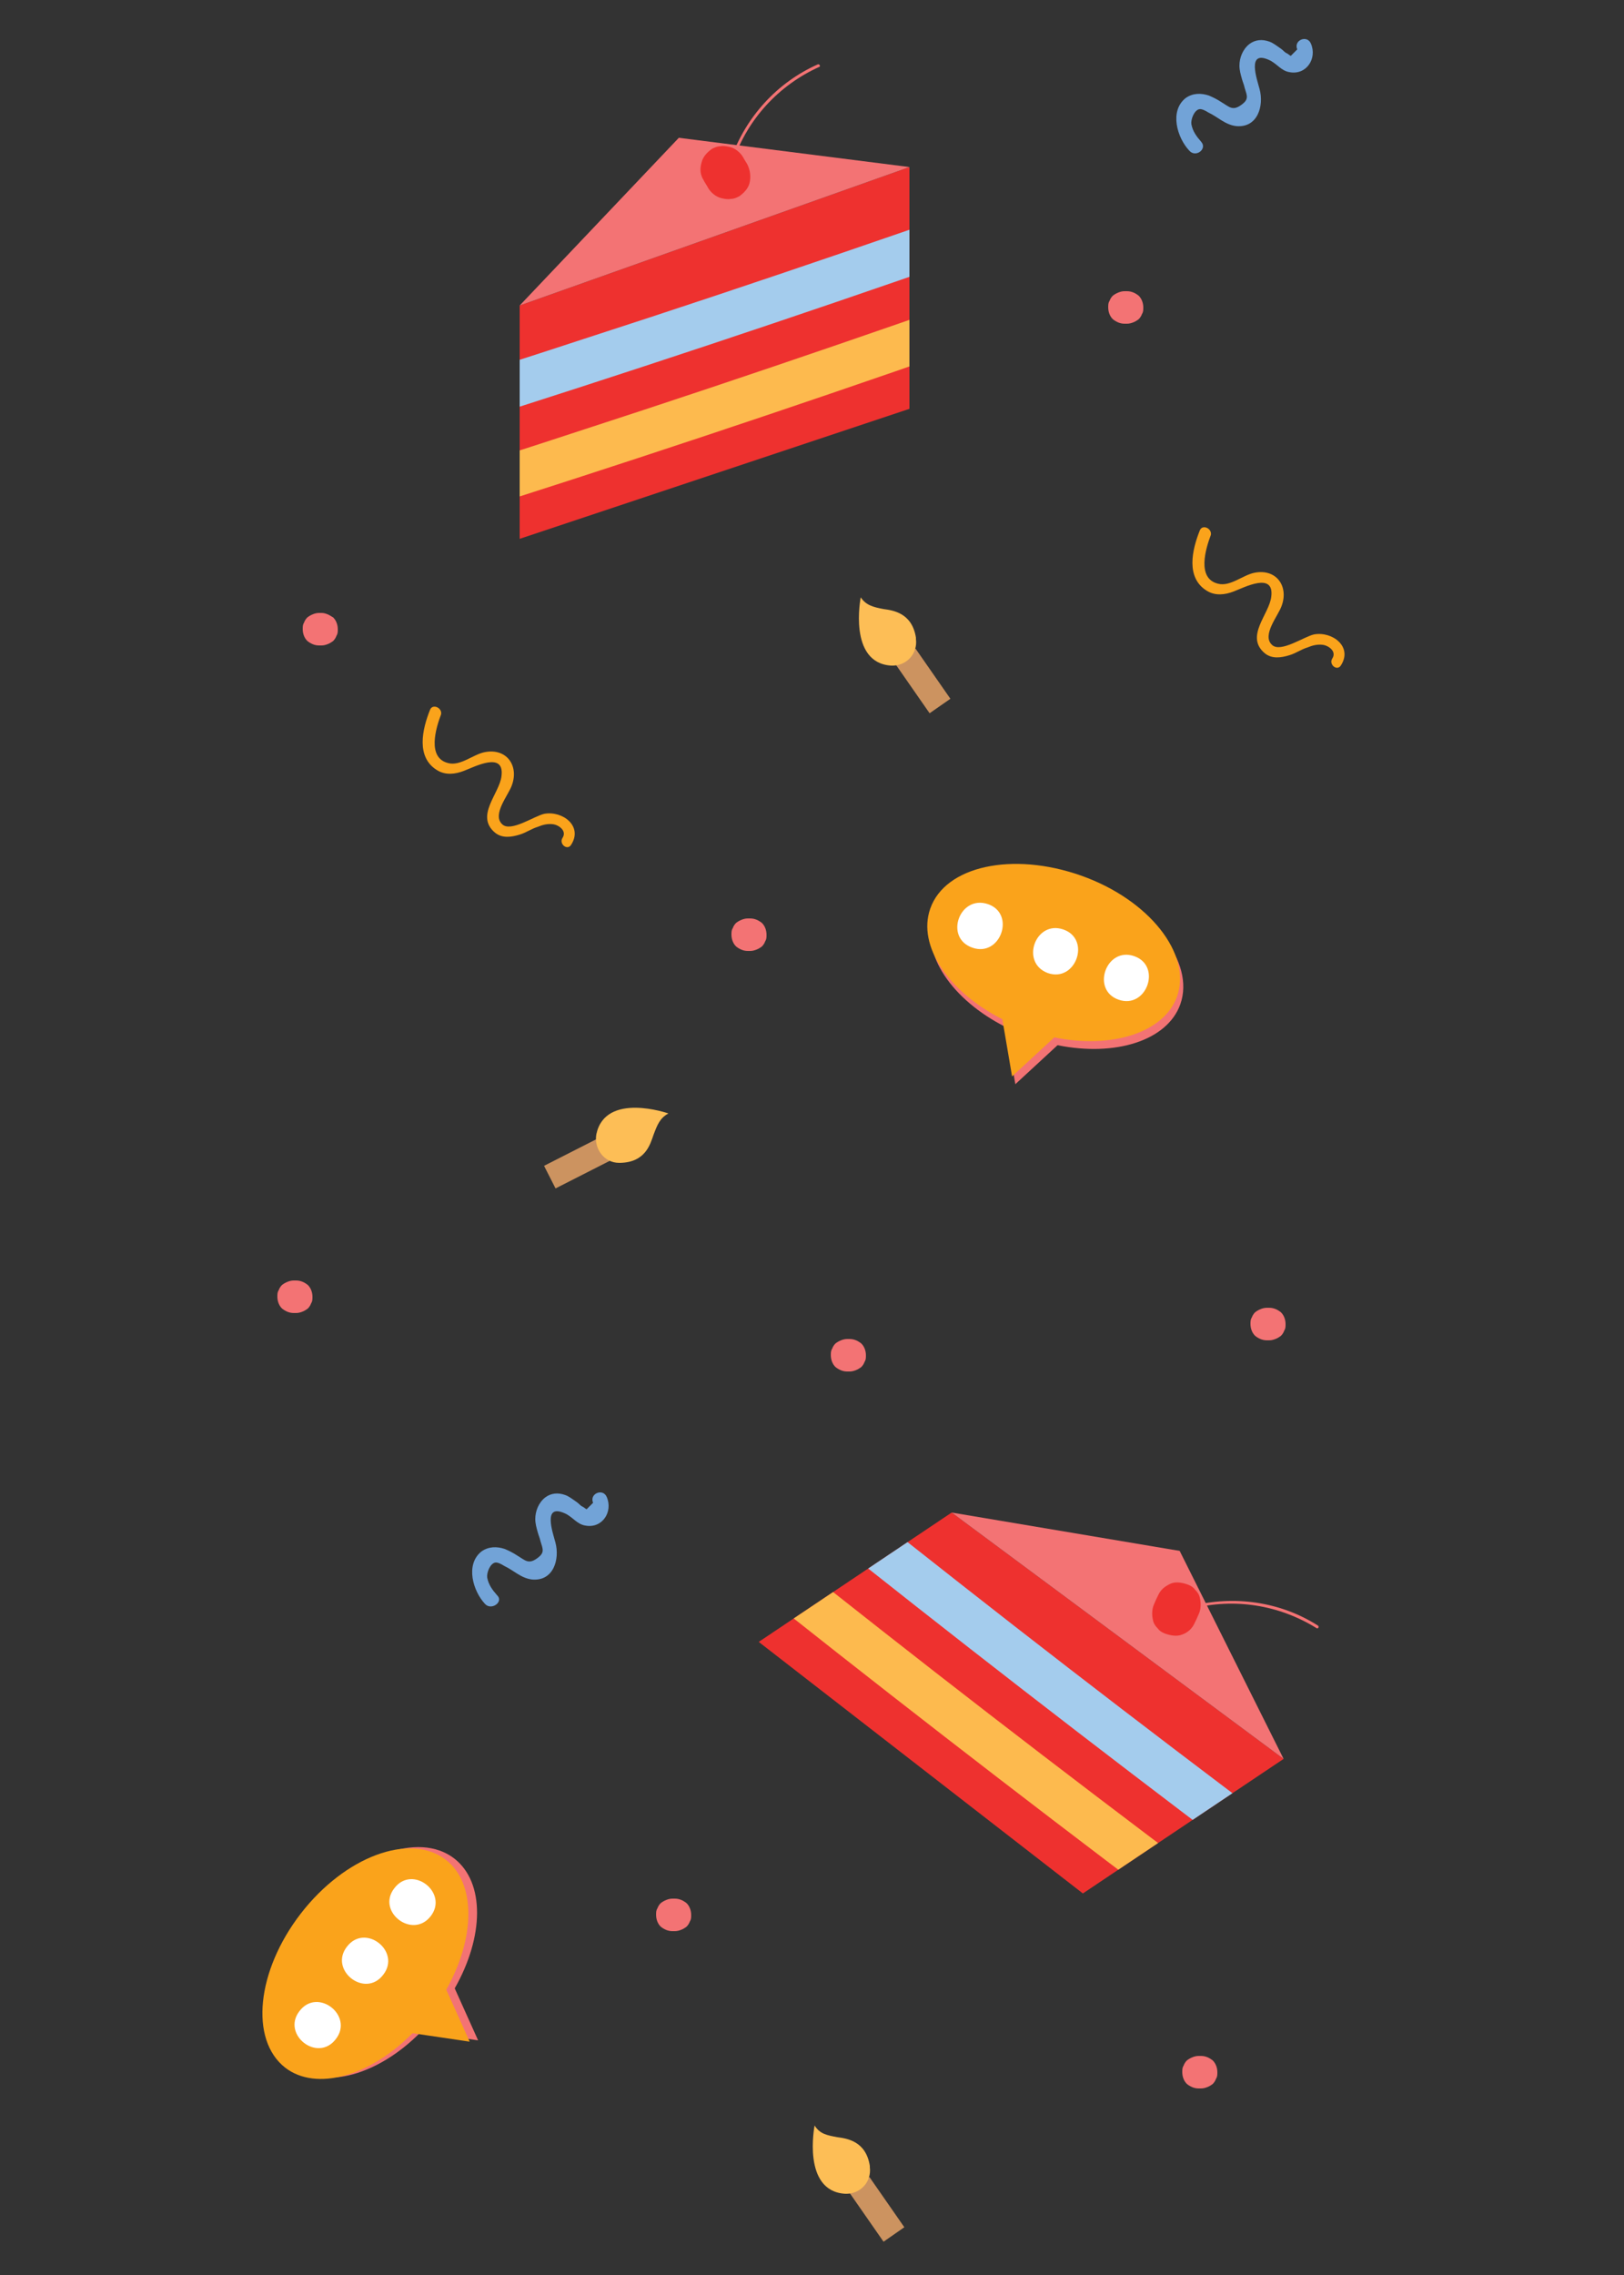 <svg xmlns="http://www.w3.org/2000/svg" xmlns:xlink="http://www.w3.org/1999/xlink" viewBox="0 0 250 350"><rect x="0" y="0" width="250" height="350" fill="#333333" stroke="none"/><path fill="#72A3D7" d="M184.9 21.8c-.7-.8-1.3-1.6-1.5-2.7-.1-.7.4-2.1 1.2-2.3.4-.1 1.1.3 1.4.5 1.5.7 2.6 1.9 4.3 2.1 3.3.3 4.3-3.1 3.6-5.7-.4-1.5-2-6 1.4-4.5 1.2.5 1.9 1.7 3.2 1.9 2.6.5 4.3-2.1 3.3-4.4-.6-1.4-2.7-.5-2.1.9l-1 1c-.2-.1-.4-.3-.6-.4-.3-.1-.6-.5-.9-.7-.6-.4-1.2-.9-1.8-1.1-1.1-.4-2.2-.3-3.1.4-1 .8-1.5 2.1-1.5 3.3 0 .7.2 1.4.4 2.1.1.4.3.8.4 1.3.4 1.3.7 1.8-.6 2.7-1.3.9-1.8.2-3-.5-.6-.4-1.2-.7-1.9-1-1.2-.4-2.5-.4-3.6.4-2.5 2-1.3 6.1.6 8.1 1 1.1 2.8-.3 1.8-1.4zM76.5 245.4c-.7-.8-1.3-1.6-1.5-2.7-.1-.7.4-2.1 1.2-2.3.4-.1 1.1.3 1.4.5 1.5.7 2.6 1.9 4.3 2.1 3.3.3 4.3-3.1 3.6-5.7-.4-1.5-2-6 1.4-4.5 1.2.5 1.9 1.7 3.2 1.9 2.6.5 4.3-2.1 3.3-4.4-.6-1.4-2.7-.5-2.1.9l-1 1c-.2-.1-.4-.3-.6-.4-.3-.1-.6-.5-.9-.7-.6-.4-1.2-.9-1.8-1.1-1.1-.4-2.2-.3-3.1.4-1 .8-1.5 2.1-1.5 3.3 0 .7.2 1.4.4 2.1.1.4.3.8.4 1.3.4 1.3.7 1.8-.6 2.7-1.3.9-1.8.2-3-.5-.6-.4-1.2-.7-1.9-1-1.2-.4-2.5-.4-3.6.4-2.5 2-1.3 6.1.6 8.1 1 1 2.9-.4 1.8-1.4z"/><path fill="#EE312F" d="M80 47v35.9l60-20V25.7z"/><path fill="#F37374" d="M104.5 21.2l35.5 4.5L80 47z"/><path fill="#F37374" d="M112.9 24.7c2.2-6.4 7-11.6 13.2-14.4.3-.1 0-.5-.2-.4-6.3 2.8-11.1 8.1-13.4 14.6-.1.3.3.4.4.2z"/><defs><path id="a" d="M80 47v35.9l60-20V25.7z"/></defs><clipPath id="b"><use xlink:href="#a" overflow="visible"/></clipPath><g clip-path="url(#b)"><path fill="#A4CCED" d="M69.2 66c26.6-8.4 53.1-17.2 79.4-26.4 7.5-2.6 15-5.3 22.5-7.9 1.8-.6 2.9-2.3 2.4-4.2-.5-1.7-2.5-3-4.2-2.4-26.3 9.3-52.7 18.4-79.3 27-7.6 2.5-15.1 4.9-22.7 7.3-4.2 1.3-2.4 8 1.9 6.6z"/></g><g clip-path="url(#b)"><path fill="#FDBA4E" d="M68.3 80.1c26.6-8.4 53.1-17.2 79.4-26.4 7.5-2.6 15-5.3 22.5-7.9 1.8-.6 2.9-2.3 2.4-4.2-.5-1.7-2.5-3-4.2-2.4-26.3 9.4-52.7 18.5-79.2 27.1-7.6 2.5-15.1 4.9-22.7 7.3-4.3 1.2-2.5 7.9 1.8 6.5z"/></g><path fill="#EE312F" d="M108.3 27.7c.2.4.5.8.7 1.2.4.7 1.2 1.4 2.1 1.6.5.1.9.2 1.4.1.5 0 .9-.2 1.3-.4.7-.5 1.4-1.2 1.6-2.1.2-.9.1-1.8-.3-2.7-.2-.4-.5-.8-.7-1.2-.4-.7-1.2-1.4-2.1-1.6-.5-.1-.9-.2-1.4-.1-.5 0-.9.2-1.3.4-.7.5-1.4 1.2-1.6 2.1-.3 1-.2 1.9.3 2.7zM146.5 232.7l-29.7 19.9 49.9 38.7 30.9-20.7z"/><path fill="#F37374" d="M181.6 238.6l16 32-51.1-37.9z"/><path fill="#F37374" d="M183.4 247.5c6.6-1.7 13.5-.6 19.3 3 .2.1.4-.2.2-.4-5.8-3.7-12.9-4.7-19.6-3-.3.1-.2.5.1.4z"/><defs><path id="c" d="M146.5 232.7l-29.7 19.9 49.9 38.7 30.9-20.7z"/></defs><clipPath id="d"><use xlink:href="#c" overflow="visible"/></clipPath><g clip-path="url(#d)"><path fill="#A4CCED" d="M124.7 234.2c21.8 17.4 43.9 34.5 66.2 51.3 6.3 4.8 12.7 9.5 19.1 14.2 1.5 1.1 3.6 1.1 4.9-.4 1.1-1.3 1.1-3.7-.4-4.9-22.4-16.6-44.7-33.5-66.6-50.7-6.2-4.9-12.5-9.8-18.7-14.8-3.5-2.7-8 2.5-4.5 5.3z"/></g><g clip-path="url(#d)"><path fill="#FDBA4E" d="M112.5 241.3c21.8 17.4 43.9 34.5 66.2 51.3 6.3 4.8 12.7 9.5 19.1 14.2 1.5 1.1 3.6 1.1 4.9-.4 1.1-1.3 1.1-3.7-.4-4.9-22.4-16.6-44.7-33.5-66.6-50.7-6.2-4.9-12.5-9.8-18.7-14.8-3.5-2.7-8 2.5-4.5 5.3z"/></g><path fill="#EE312F" d="M178.3 245.4c-.2.4-.4.8-.6 1.3-.4.8-.4 1.8-.2 2.6.1.5.4.9.7 1.2.3.4.6.6 1.1.8.8.3 1.8.5 2.6.2.9-.3 1.6-.9 2-1.8.2-.4.4-.8.6-1.3.4-.8.4-1.8.2-2.6-.1-.5-.4-.9-.7-1.2-.3-.4-.6-.6-1.1-.8-.8-.3-1.8-.5-2.6-.2-.9.4-1.6.9-2 1.8z"/><path fill="#F37374" d="M181.7 154.5c2.3-6.5-4.3-14.9-14.8-18.6-10.5-3.7-20.9-1.5-23.2 5.1-2 5.7 2.8 12.8 11.1 17l1.5 8.8 6.5-6c8.9 1.8 16.9-.7 18.9-6.3z"/><path fill="#FAA31B" d="M181.2 153.3c2.3-6.5-4.3-14.9-14.8-18.6-10.5-3.7-20.9-1.5-23.2 5.1-2 5.7 2.8 12.8 11.1 17l1.5 8.8 6.5-6c8.8 1.8 16.9-.7 18.9-6.3z"/><path fill="#FFF" d="M149.7 145.8c4.3 1.5 6.7-5.2 2.4-6.7-4.4-1.5-6.8 5.2-2.4 6.7zM161.3 149.7c4.3 1.5 6.7-5.2 2.4-6.7-4.3-1.5-6.7 5.1-2.4 6.7zM172.2 153.8c4.3 1.5 6.7-5.2 2.4-6.7-4.3-1.5-6.7 5.2-2.4 6.7z"/><g><path fill="#F37374" d="M69.9 285.9c-5.5-4.2-15.5-.5-22.3 8.3-6.8 8.8-7.9 19.4-2.4 23.7 4.8 3.7 13.1 1.3 19.6-5.3l8.8 1.3-3.6-8c4.5-7.9 4.7-16.3-.1-20z"/><path fill="#FAA31B" d="M68.6 286.1c-5.5-4.2-15.5-.5-22.3 8.3-6.8 8.8-7.9 19.4-2.4 23.7 4.8 3.7 13.1 1.3 19.6-5.3l8.8 1.3-3.6-8c4.5-8 4.6-16.4-.1-20z"/><path fill="#FFF" d="M51.7 313.7c2.8-3.6-2.8-8-5.6-4.3-2.8 3.6 2.8 8 5.6 4.3zM59 303.8c2.8-3.6-2.8-8-5.6-4.3-2.8 3.6 2.8 8 5.6 4.3zM66.3 294.8c2.8-3.6-2.8-8-5.6-4.3-2.8 3.6 2.8 7.9 5.6 4.3z"/></g><g><path fill="#FAA31B" d="M66.2 109.2c-1.2 3-2.2 7.3 1.1 9.3 1.3.8 2.8.6 4.1.1 1.6-.6 6.3-3.1 5.8.8-.3 2.7-4.1 6.1-1 8.7 1.1.9 2.5.7 3.8.3 1-.3 1.8-.9 2.8-1.2.7-.3 1.5-.5 2.3-.4.9.1 2.2 1 1.5 2.1-.6.9.7 2 1.3 1.1 1.9-2.9-1.3-5.3-4.1-4.8-1.5.3-5.2 2.9-6.5 1.6-1.6-1.5 1-4.5 1.5-6 1.1-3-.8-5.7-4.1-5.1-1.8.3-3.8 2.2-5.7 1.7-3.3-.8-1.9-5.4-1.1-7.5.2-1-1.3-1.7-1.7-.7z"/></g><g><path fill="#FAA31B" d="M184.7 81.6c-1.2 3-2.2 7.3 1.1 9.3 1.3.8 2.8.6 4.1.1 1.6-.6 6.3-3.1 5.8.8-.3 2.7-4.1 6.1-1 8.7 1.1.9 2.5.7 3.8.3 1-.3 1.8-.9 2.8-1.2.7-.3 1.5-.5 2.3-.4.9.1 2.2 1 1.5 2.1-.6.9.7 2 1.3 1.1 1.9-2.9-1.3-5.3-4.1-4.8-1.5.3-5.2 2.9-6.5 1.6-1.6-1.5 1-4.5 1.5-6 1.1-3-.8-5.7-4.1-5.1-1.8.3-3.8 2.2-5.7 1.7-3.3-.8-1.9-5.4-1.1-7.5.2-1-1.3-1.7-1.7-.7z"/></g><g><path fill="#F37374" d="M49.5 94.3h-.4c-.6 0-1.3.3-1.8.7-.2.2-.4.5-.5.8-.2.3-.2.6-.2 1 0 .6.2 1.3.7 1.8.5.4 1.1.7 1.8.7h.4c.6 0 1.3-.3 1.8-.7.2-.2.4-.5.5-.8.2-.3.2-.6.2-1 0-.6-.2-1.3-.7-1.8-.6-.4-1.2-.7-1.8-.7z"/></g><g><path fill="#F37374" d="M115.5 141.3h-.4c-.6 0-1.3.3-1.8.7-.2.2-.4.5-.5.8-.2.3-.2.6-.2 1 0 .6.2 1.3.7 1.8.5.4 1.1.7 1.8.7h.4c.6 0 1.3-.3 1.8-.7.2-.2.4-.5.5-.8.2-.3.2-.6.2-1 0-.6-.2-1.3-.7-1.8-.5-.4-1.1-.7-1.8-.7z"/></g><g><path fill="#F37374" d="M45.6 197h-.4c-.6 0-1.3.3-1.8.7-.2.2-.4.5-.5.8-.2.3-.2.6-.2 1 0 .6.2 1.3.7 1.8.5.4 1.1.7 1.8.7h.4c.6 0 1.3-.3 1.8-.7.2-.2.4-.5.5-.8.2-.3.2-.6.2-1 0-.6-.2-1.3-.7-1.8-.5-.4-1.1-.7-1.8-.7z"/></g><g><path fill="#F37374" d="M103.9 292.1h-.4c-.6 0-1.3.3-1.8.7-.2.2-.4.5-.5.8-.2.3-.2.6-.2 1 0 .6.2 1.3.7 1.8.5.4 1.1.7 1.8.7h.4c.6 0 1.3-.3 1.8-.7.2-.2.4-.5.5-.8.2-.3.2-.6.2-1 0-.6-.2-1.3-.7-1.8-.5-.4-1.1-.7-1.8-.7z"/></g><g><path fill="#F37374" d="M173.5 44.8h-.4c-.6 0-1.3.3-1.8.7-.2.2-.4.5-.5.8-.2.3-.2.6-.2 1 0 .6.2 1.3.7 1.8.5.4 1.1.7 1.8.7h.4c.6 0 1.3-.3 1.8-.7.2-.2.4-.5.5-.8.2-.3.2-.6.2-1 0-.6-.2-1.3-.7-1.8-.5-.4-1.1-.7-1.8-.7z"/></g><g><path fill="#F37374" d="M195.4 201.2h-.4c-.6 0-1.3.3-1.8.7-.2.2-.4.5-.5.8-.2.3-.2.6-.2 1 0 .6.2 1.3.7 1.8.5.4 1.1.7 1.8.7h.4c.6 0 1.3-.3 1.8-.7.2-.2.4-.5.5-.8.2-.3.2-.6.2-1 0-.6-.2-1.3-.7-1.8-.5-.4-1.1-.7-1.8-.7z"/></g><g><path fill="#F37374" d="M130.8 206h-.4c-.6 0-1.3.3-1.8.7-.2.2-.4.5-.5.8-.2.3-.2.6-.2 1 0 .6.2 1.3.7 1.8.5.4 1.1.7 1.8.7h.4c.6 0 1.3-.3 1.8-.7.2-.2.4-.5.5-.8.2-.3.2-.6.2-1 0-.6-.2-1.3-.7-1.8-.5-.4-1.1-.7-1.8-.7z"/></g><g><path fill="#F37374" d="M184.9 316.3h-.4c-.6 0-1.3.3-1.8.7-.2.2-.4.5-.5.8-.2.3-.2.6-.2 1 0 .6.2 1.3.7 1.8.5.4 1.1.7 1.8.7h.4c.6 0 1.3-.3 1.8-.7.2-.2.4-.5.5-.8.2-.3.2-.6.2-1 0-.6-.2-1.3-.7-1.8-.5-.4-1.1-.7-1.8-.7z"/></g><path fill="#CC9360" d="M146.305 107.504l-3.202 2.227-5.367-7.718 3.201-2.227z"/><path fill="#FDBE56" d="M132.5 91.9s-2 10.1 4.7 10.5c2.3.1 4.1-1.8 3.8-4.1v-.2c-.6-3.8-3.5-4.2-5-4.4-1.6-.3-2.7-.6-3.5-1.8z"/><path fill="#CC9360" d="M139.214 342.652l-3.202 2.227-5.368-7.717 3.202-2.227z"/><path fill="#FDBE56" d="M125.4 327s-2 10.1 4.7 10.5c2.3.1 4.1-1.8 3.8-4.1v-.2c-.6-3.8-3.5-4.2-5-4.4-1.6-.3-2.7-.5-3.5-1.8z"/><path fill="#CC9360" d="M85.52 182.834l-1.768-3.476 8.38-4.26 1.767 3.476z"/><path fill="#FDBE56" d="M102.9 171.3s-9.7-3.4-11.1 3.2c-.4 2.2 1.2 4.4 3.5 4.4h.2c3.9-.1 4.6-2.9 5.1-4.3.6-1.6 1-2.6 2.3-3.3z"/></svg>